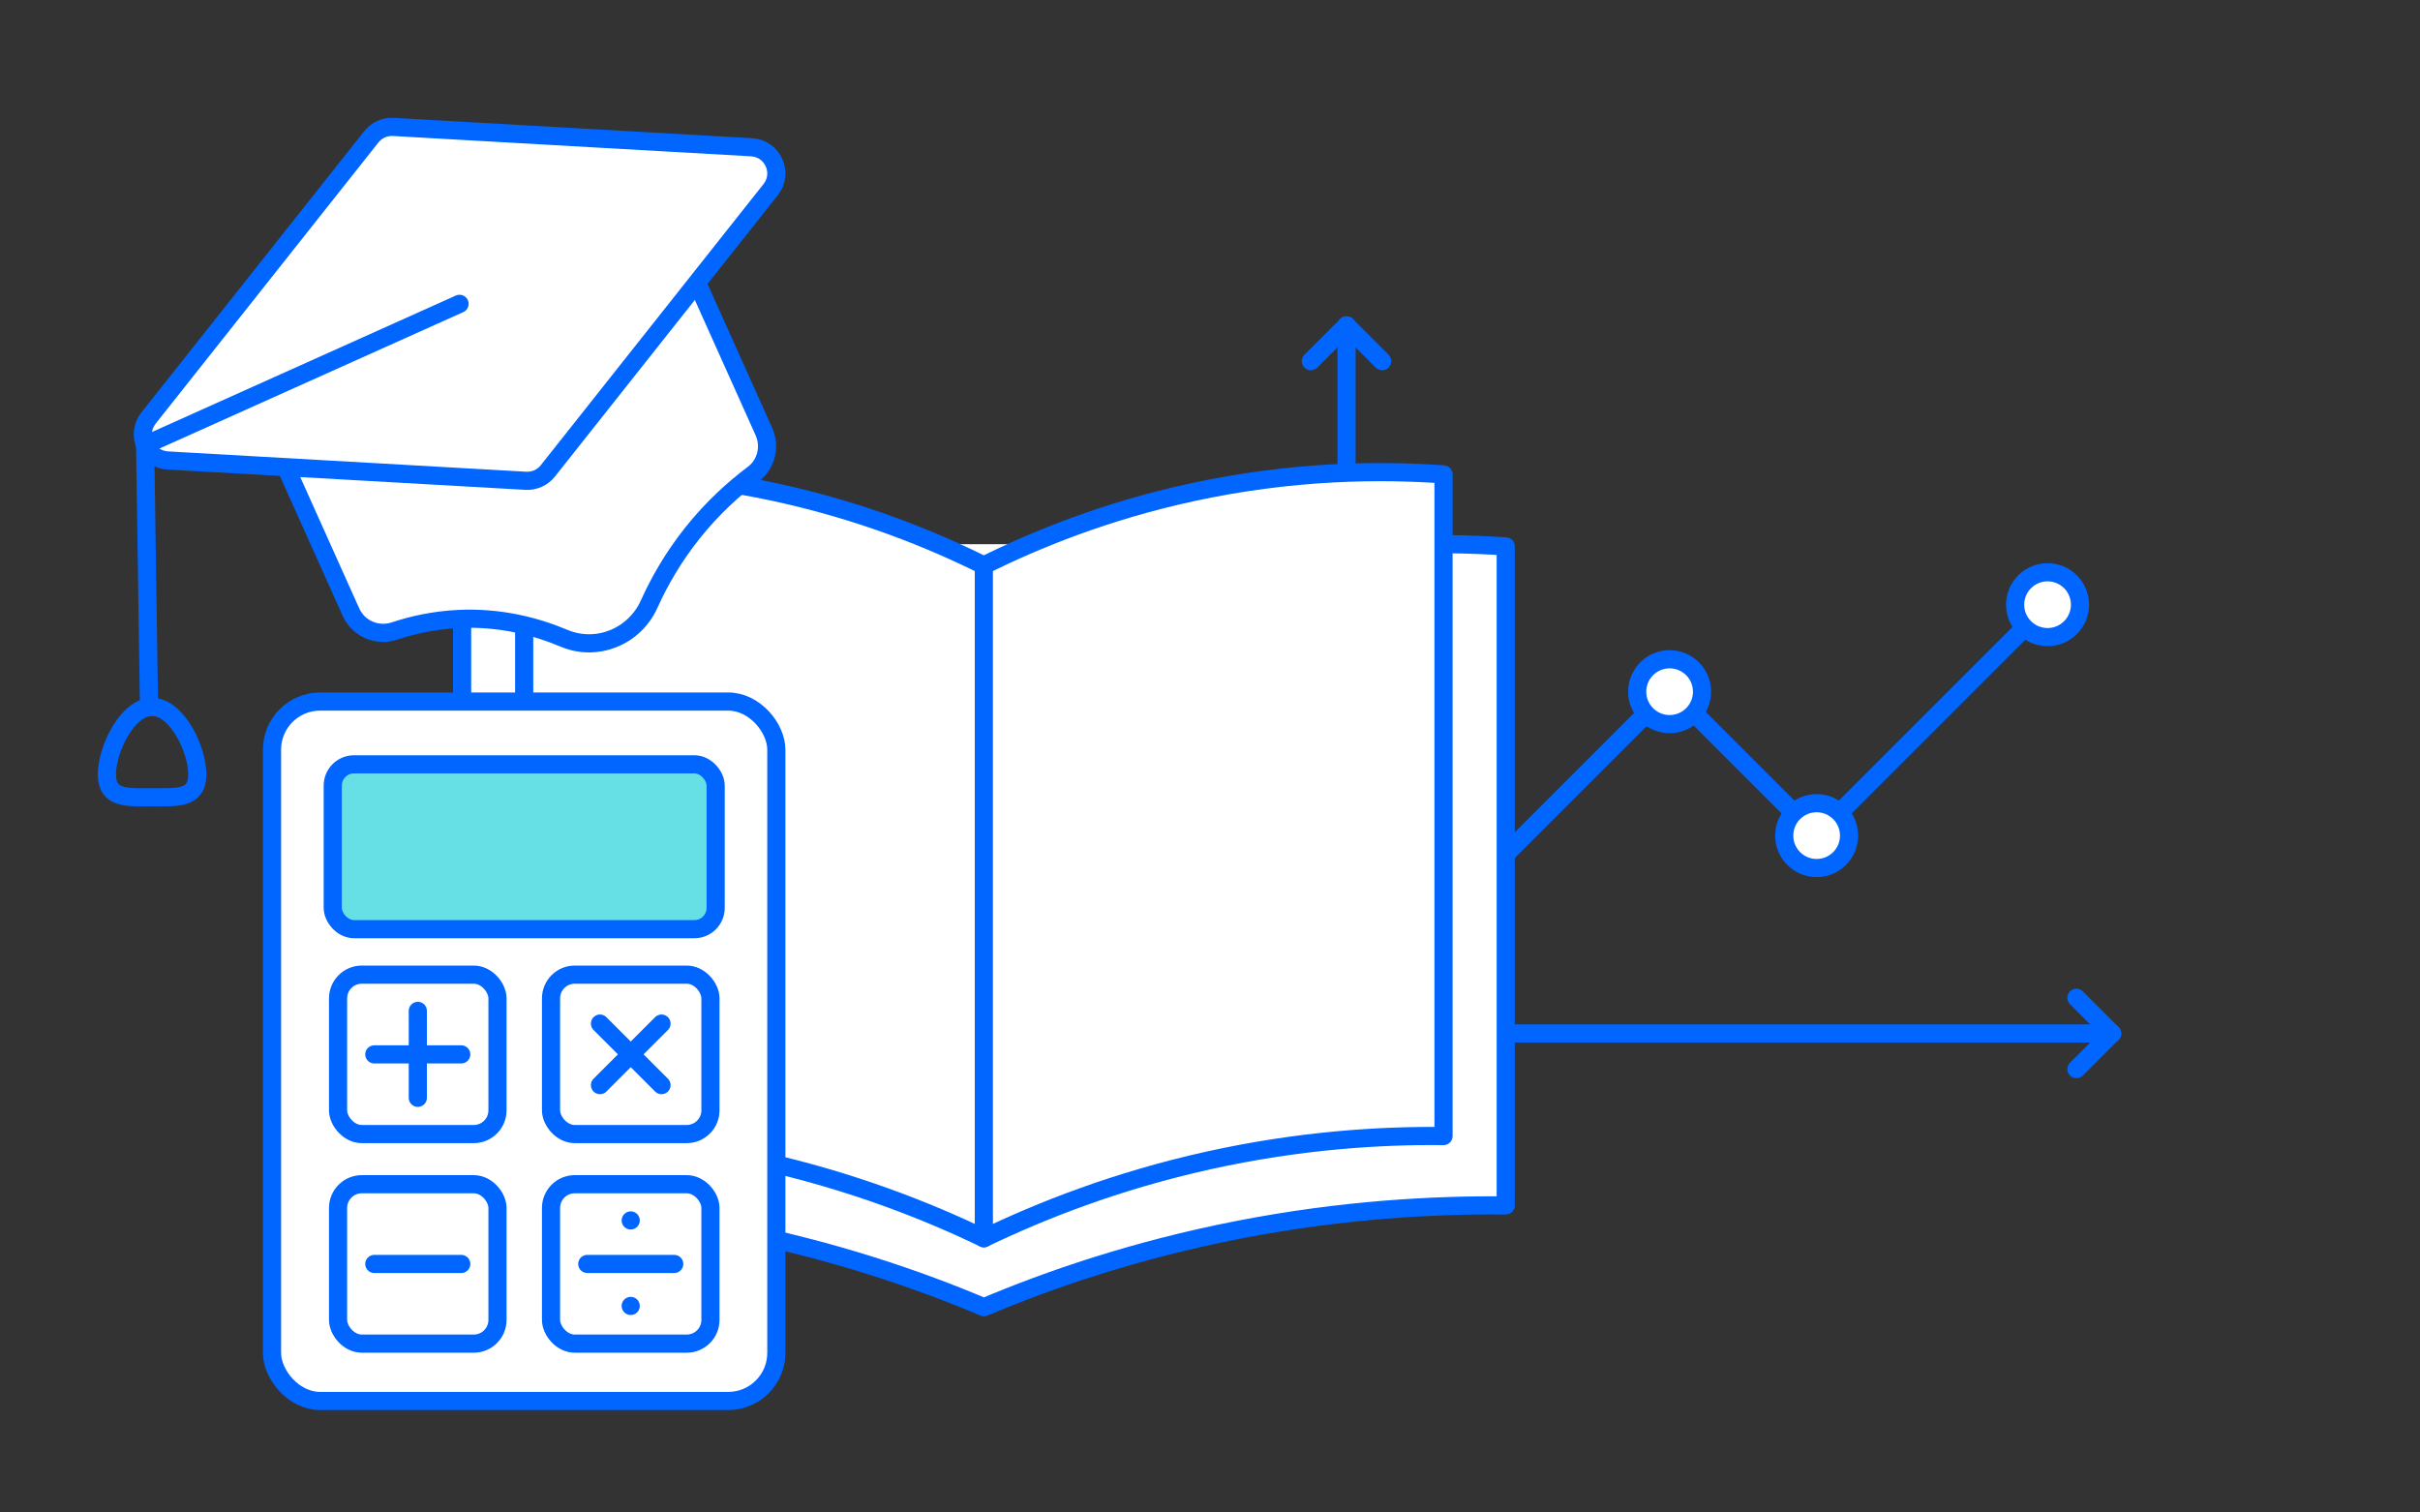 <?xml version="1.0" encoding="UTF-8"?>
<svg id="Layer_2" data-name="Layer 2" xmlns="http://www.w3.org/2000/svg" viewBox="0 0 400 250">
  <rect x="0" y="0" width="400" height="250" fill="#333333" stroke="none"/>
  <defs>
    <style>
      .cls-1 {
        fill: #67e0e5;
      }

      .cls-1, .cls-2, .cls-3, .cls-4 {
        stroke: #06f;
        stroke-linecap: round;
        stroke-linejoin: round;
        stroke-width: 3px;
      }

      .cls-2 {
        fill-rule: evenodd;
      }

      .cls-2, .cls-4 {
        fill: #fff;
      }

      .cls-3 {
        fill: none;
      }
    </style>
  </defs>
  <g>
    <polyline class="cls-3" points="349.1 170.82 222.57 170.82 222.57 53.8"/>
    <g>
      <line class="cls-3" x1="349.1" y1="170.82" x2="343.21" y2="164.93"/>
      <line class="cls-3" x1="349.1" y1="170.82" x2="343.21" y2="176.72"/>
    </g>
    <g>
      <line class="cls-3" x1="222.57" y1="53.8" x2="216.67" y2="59.7"/>
      <line class="cls-3" x1="222.57" y1="53.8" x2="228.46" y2="59.7"/>
    </g>
    <polyline class="cls-3" points="236.26 153.82 276.11 113.96 300.27 138.12 338.44 99.95"/>
    <circle class="cls-4" cx="300.27" cy="138.12" r="5.36"/>
    <circle class="cls-4" cx="275.97" cy="114.33" r="5.36"/>
    <circle class="cls-4" cx="338.44" cy="99.95" r="5.36"/>
  </g>
  <g>
    <path class="cls-2" d="M86.64,89.95c-3.71.03-7.14.17-10.26.36v108.94c11.77-.12,26.94.67,44.16,4.02,17.28,3.36,31.46,8.3,42.09,12.8,10.63-4.49,24.8-9.43,42.09-12.8,17.22-3.35,32.39-4.14,44.16-4.02v-108.94c-3.12-.19-5.98-.33-9.69-.36"/>
    <path class="cls-2" d="M162.62,93.47v111.2c-9.36-4.51-21.85-9.47-37.08-12.85-15.17-3.36-28.54-4.16-38.9-4.04v-109.37c10.44-.74,24.85-.65,41.47,2.94,14.3,3.09,25.94,7.84,34.51,12.11Z"/>
    <path class="cls-2" d="M162.62,93.47v111.2c9.36-4.51,21.85-9.47,37.08-12.85,15.17-3.36,28.54-4.16,38.9-4.04,0-36.46,0-72.91,0-109.37-10.44-.74-24.85-.65-41.47,2.94-14.3,3.09-25.94,7.84-34.51,12.11Z"/>
  </g>
  <g>
    <rect class="cls-4" x="44.96" y="115.96" width="83.36" height="115.61" rx="7.95" ry="7.95"/>
    <rect class="cls-1" x="55" y="126.34" width="63.29" height="27.24" rx="3.51" ry="3.51"/>
    <rect class="cls-4" x="55.88" y="161.1" width="26.35" height="26.35" rx="3.92" ry="3.92"/>
    <rect class="cls-4" x="55.88" y="195.74" width="26.35" height="26.35" rx="3.92" ry="3.92"/>
    <rect class="cls-4" x="91.08" y="161.1" width="26.35" height="26.35" rx="3.92" ry="3.92"/>
    <rect class="cls-4" x="91.08" y="195.74" width="26.35" height="26.35" rx="3.92" ry="3.92"/>
    <line class="cls-3" x1="69.06" y1="167.09" x2="69.06" y2="181.46"/>
    <line class="cls-3" x1="104.25" y1="201.73" x2="104.25" y2="201.73"/>
    <line class="cls-3" x1="104.25" y1="215.86" x2="104.25" y2="215.86"/>
    <line class="cls-3" x1="76.24" y1="174.28" x2="61.87" y2="174.28"/>
    <line class="cls-3" x1="109.34" y1="169.19" x2="99.17" y2="179.36"/>
    <line class="cls-3" x1="109.34" y1="179.36" x2="99.17" y2="169.19"/>
    <line class="cls-3" x1="76.24" y1="208.92" x2="61.87" y2="208.92"/>
    <line class="cls-3" x1="111.44" y1="208.92" x2="97.07" y2="208.92"/>
  </g>
  <g>
    <path class="cls-4" d="M58.02,101.19c1.24,2.76,4.37,4.06,7.23,3.1s6.5-1.79,10.56-1.98c6.83-.32,12.74,1.22,17.4,3.18,5.45,2.3,11.66-.25,14.09-5.64,1.67-3.71,3.98-7.76,7.18-11.78,3.36-4.2,6.9-7.37,10.03-9.71,2.16-1.62,2.86-4.55,1.76-7.01l-18.38-40.93-67.95,30.52,18.08,40.26Z"/>
    <path class="cls-4" d="M65.02,20.98l59.21,3.36c3.5.2,5.33,4.26,3.15,7.01l-36.83,46.49c-.87,1.1-2.23,1.71-3.64,1.63l-59.21-3.36c-3.5-.2-5.33-4.26-3.15-7.01L61.38,22.61c.87-1.1,2.23-1.71,3.64-1.63Z"/>
    <polyline class="cls-3" points="75.96 50.22 23.99 73.56 24.63 116.86"/>
    <path class="cls-3" d="M17.67,128c0,4.12,3.34,3.78,7.47,3.78,4.12,0,7.47.34,7.47-3.78,0-4.12-3.34-11.15-7.47-11.15-4.12,0-7.47,7.03-7.47,11.15Z"/>
  </g>
</svg>